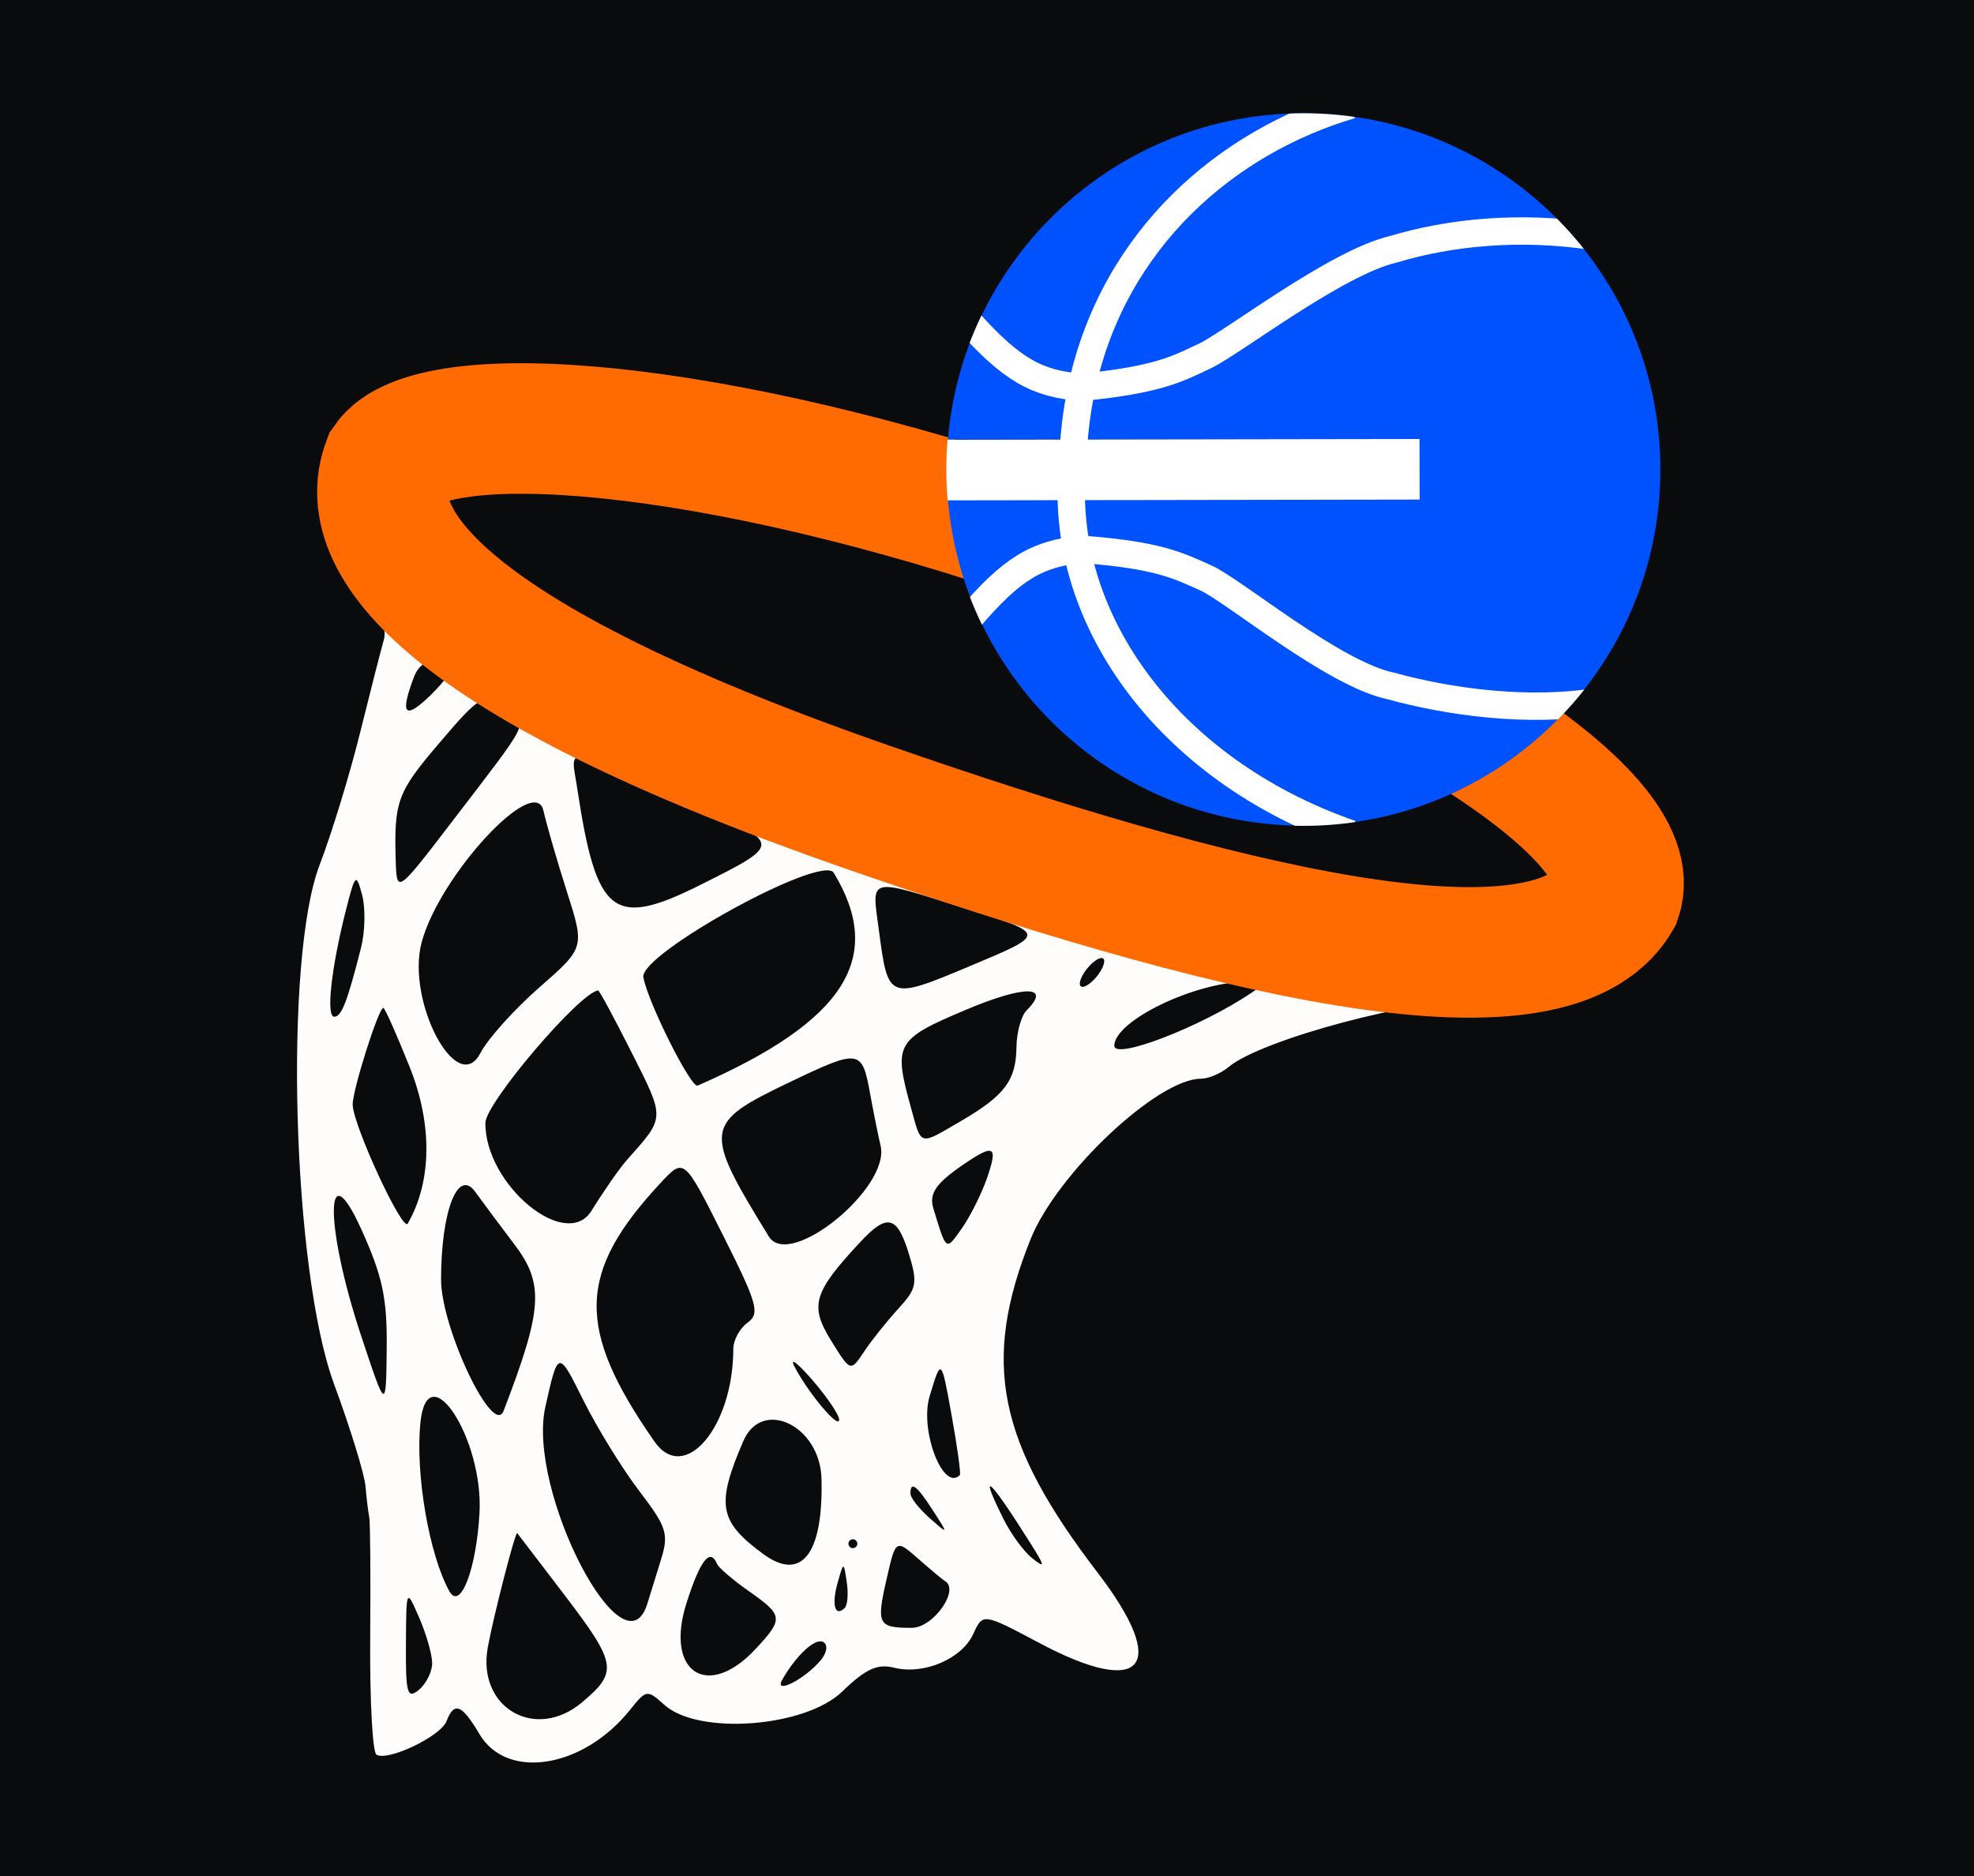 <svg width="7424" height="7056" viewBox="0 0 7424 7056" fill="none" xmlns="http://www.w3.org/2000/svg">
<rect width="7424" height="7056" fill="#0A0B0D"/>
<path fill-rule="evenodd" clip-rule="evenodd" d="M1551.71 1458.5C1195.72 1565.82 1111.81 1897.6 1361.31 2211.52C1429.79 2297.73 1456.48 2361.29 1443.35 2407.05C1432.69 2444.36 1392.32 2602.29 1353.65 2758.02C1315 2913.74 1246.85 3136.19 1202.25 3252.35C1066.41 3605.97 1099.05 4779.81 1256.58 5206.36C1317.47 5371.24 1370.53 5543.63 1374.5 5589.43C1378.46 5635.23 1384.82 5687.7 1388.65 5706.02C1392.49 5724.34 1394.12 5929.13 1392.25 6161.08C1390.42 6393.05 1401.01 6590.32 1415.84 6599.48C1458.24 6625.69 1657.51 6530.46 1679.32 6473.56C1708.1 6398.61 1736.92 6409.91 1803.21 6522.13C1906.67 6697.31 2194.44 6650.54 2370.26 6429.99C2430.35 6354.58 2434.45 6354.01 2498.67 6412.14C2625.82 6527.19 3028.24 6497.08 3167.55 6362.07C3255.19 6277.13 3299.69 6256.61 3362.25 6272.3C3474.24 6300.41 3617.64 6239.26 3660.55 6145.12C3696.36 6066.54 3696.36 6066.54 3910.11 6180.06C4300.61 6387.39 4399.05 6268.47 4128.83 5915.88C3751.42 5423.48 3690.83 5123.28 3875.6 4661.43C3974.57 4414.13 4353.21 4057.14 4516.57 4057.14C4544.88 4057.14 4591.72 4037.32 4620.63 4013.1C4743.61 3910.17 5316.06 3757.01 5563.99 3760.74C6375.94 3772.96 6563.65 3234.73 5923.85 2729C4930.85 1944.1 2390.11 1205.77 1551.71 1458.5ZM2774.52 1922.38C3907.78 2140.57 5387.28 2761.88 5778.28 3183.79C6124.18 3557.04 4454.48 3303.71 3157.59 2786.2C2245.87 2422.38 1464.07 1906.53 1733.55 1846.6C1870.53 1816.12 2436.81 1857.36 2774.52 1922.38ZM1691.92 2522.61C1691.92 2535.77 1654.44 2581.74 1608.64 2624.77C1520.37 2707.68 1504.81 2683.17 1557.61 2544.29C1586.72 2467.68 1691.92 2450.69 1691.92 2522.61ZM1910.4 2672.77C1984.52 2727.84 1997.61 2701.82 1700.24 3089.96C1492.05 3361.71 1492.05 3361.71 1488.22 3234.76C1481.59 3015.44 1494.98 2978.93 1647.88 2799.65C1812.43 2606.65 1817.83 2604.05 1910.4 2672.77ZM2624.62 3030.56C2941.07 3174.4 2941.07 3174.4 2635.11 3327.56C2305.83 3492.45 2243.21 3443.58 2170.99 2965.38C2145.97 2799.65 2103.17 2793.53 2624.62 3030.56ZM2043.98 3049.49C2055.1 3099.88 2094.61 3236.33 2131.75 3352.71C2199.27 3564.3 2199.27 3564.3 2027.99 3714.13C1933.79 3796.55 1834.25 3907.44 1806.77 3960.57C1719.56 4129.19 1526.63 3765.47 1585.85 3544.05C1653.14 3292.45 2012.07 2904.98 2043.98 3049.49ZM3135.54 3282.66C3329.77 3602.21 3177.01 3841.12 2623.88 4082.95C2599.07 4093.81 2436.28 3769.3 2419.66 3675.73C2404.03 3587.89 3091.57 3210.34 3135.54 3282.66ZM1357.84 3564.54C1305.94 3768.73 1284.49 3823.96 1257.08 3823.96C1225.73 3823.96 1245.49 3642.32 1300.41 3425.56C1335.92 3285.46 1339.42 3282.06 1361.87 3366C1374.96 3414.94 1373.13 3504.28 1357.84 3564.54ZM3638.36 3419.17C3935.93 3512.64 3935.93 3512.64 3655.02 3630.49C3339.67 3762.77 3340.46 3763.07 3305.22 3497.41C3278.41 3295.25 3258.75 3299.88 3638.36 3419.17ZM4123.6 3674.06C4100.05 3702.44 4073.3 3718.13 4064.14 3708.97C4054.98 3699.81 4066.74 3669.13 4090.29 3640.75C4113.84 3612.37 4140.59 3596.68 4149.75 3605.84C4158.91 3615 4147.15 3645.68 4123.6 3674.06ZM3860.85 3800.21C3840.49 3820.6 3823.34 3883.02 3822.74 3938.88C3821.44 4063.2 3778.03 4120.86 3613.71 4216.49C3454.29 4309.3 3466.71 4312.66 3425.84 4165.4C3359.39 3926.09 3368.95 3909.07 3632.27 3798.08C3853.78 3704.71 3955.41 3705.67 3860.85 3800.21ZM4705.64 3734.72C4513.44 3863.4 4189.62 3987.98 4190.72 3932.85C4192.59 3838.88 4491.18 3694.41 4688.98 3691.82C4768.1 3690.75 4768.76 3692.45 4705.64 3734.72ZM2376.15 3959.93C2502.03 4209.9 2502.47 4200.14 2358.13 4362.2C2330.65 4393.04 2270.69 4479.05 2224.89 4553.27C2129.22 4708.33 1823.96 4456.13 1825.49 4223.29C1825.96 4148.87 2178.59 3734.52 2249.44 3725.09C2253.8 3724.49 2310.83 3830.19 2376.15 3959.93ZM1540.49 4012.57C1626.96 4228.59 1624.4 4444.01 1533.46 4602C1514.34 4635.24 1327.8 4232.25 1326.43 4154.67C1325.46 4100.97 1423.73 3790.65 1441.69 3790.65C1447.15 3790.65 1491.65 3890.52 1540.49 4012.57ZM3272.68 4115.06C3285.17 4183.98 3302.72 4271.12 3311.75 4308.76C3349.66 4467.39 2969.12 4776.85 2891.5 4650.53C2643.34 4246.74 2646.1 4225.39 2966.68 4071.73C3233.77 3943.75 3241.83 3944.88 3272.68 4115.06ZM3711.61 4431.88C3690.86 4491.41 3648.19 4576.45 3616.78 4620.85C3556.92 4705.4 3559.65 4707.36 3510.45 4545.44C3493.33 4489.11 3519.24 4451 3623.04 4379.98C3739.63 4300.2 3754.45 4308.9 3711.61 4431.88ZM2811.32 4974.75C2781.91 4996.23 2757.86 5040.24 2757.86 5072.51C2757.86 5367.35 2574.18 5583.63 2461.33 5421.68C2164.8 4996.23 2170.12 4785.81 2486.11 4447.34C2572.75 4354.53 2572.75 4354.53 2718.75 4645.1C2848.96 4904.26 2858.99 4939.9 2811.32 4974.75ZM1454.31 5073.11C1451.78 5306.29 1451.78 5306.29 1357.91 5023.15C1220.9 4609.89 1221.57 4320.42 1358.81 4623.42C1438.85 4800.16 1456.41 4882.74 1454.31 5073.11ZM1933.42 4678.71C2047.37 4828.48 2041.48 4922.45 1894.05 5306.19C1855.04 5407.69 1658.54 4994.5 1658.81 4811.52C1659.14 4553.67 1722.3 4392.11 1787.38 4482.61C1817.33 4524.25 1883.05 4612.49 1933.42 4678.71ZM3417.65 4714.09C3452.02 4826.11 3448.23 4846.17 3378.37 4922.28C3335.83 4968.58 3278.01 5041.07 3249.86 5083.31C3198.66 5160.15 3198.66 5160.15 3124.91 5040.8C3044 4909.92 3058.92 4860.56 3237.13 4669.55C3336.53 4563.03 3374.11 4572.32 3417.65 4714.09ZM2403.7 5607.12C2507.63 5743.19 2515.92 5769.34 2485.98 5865.51C2467.66 5924.37 2444.64 5998.72 2434.81 6030.8C2347.87 6314.87 1980.32 5606.62 2051.04 5291.23C2099.24 5076.34 2099.24 5076.34 2193.64 5266.02C2245.57 5370.34 2340.11 5523.81 2403.7 5607.12ZM3155.96 5339.6C3156.12 5377.87 3039.3 5238.87 2987.94 5139.73C2968.98 5103.09 2999 5125.58 3054.63 5189.7C3110.25 5253.82 3155.86 5321.28 3155.96 5339.6ZM3609.95 5547.66C3547.36 5612.25 3457.82 5379.21 3496.19 5251.59C3539.86 5106.42 3539.86 5106.42 3578.87 5322.94C3600.32 5442.03 3614.31 5543.16 3609.95 5547.66ZM1803.27 5692.16C1790.98 5903.52 1731.26 6058.24 1690.22 5984.96C1613.97 5848.69 1561.24 5541.36 1581.26 5349.83C1608.61 5088.04 1819.5 5413.18 1803.27 5692.16ZM3089.57 5561.92C3096.6 5844.36 3014.49 5950.52 2870.65 5844.82C2703.43 5721.91 2692.44 5659.75 2795.5 5420.18C2865.92 5256.49 3084.61 5361.88 3089.57 5561.92ZM3508.68 5681.03C3567.64 5772.64 3567.64 5772.64 3495.86 5709.18C3456.39 5674.27 3424.07 5633.07 3424.07 5617.58C3424.07 5568.71 3447.89 5586.56 3508.68 5681.03ZM3876.4 5805.95C3930.66 5892.22 3931.43 5899.72 3882.2 5860.75C3850.85 5835.9 3802.39 5769.91 3774.54 5714.05C3677.07 5518.71 3720.37 5557.75 3876.4 5805.95ZM2121.02 5996.29C2320.29 6257.64 2325.32 6287.89 2189.01 6402.58C2012.96 6550.74 1793.05 6422.3 1834.55 6195.59C1856.27 6076.97 1938.52 5757.98 1945.24 5766.21C1948.14 5769.74 2027.26 5873.27 2121.02 5996.29ZM3224.21 5805.95C3224.21 5815.11 3216.72 5822.6 3207.55 5822.6C3198.39 5822.6 3190.9 5815.11 3190.9 5805.95C3190.9 5796.79 3198.39 5789.29 3207.55 5789.29C3216.72 5789.29 3224.21 5796.79 3224.21 5805.95ZM3552.99 5945.95C3611.61 5978.2 3510.25 6122.4 3429 6122.4C3301.66 6122.4 3295.3 6109.94 3334.64 5937.99C3368.88 5788.43 3368.88 5788.43 3454.75 5863.81C3502.02 5905.28 3546.23 5942.26 3552.99 5945.95ZM2696.8 5882.1C2702.9 5896.49 2756.59 5942.49 2816.15 5984.3C2945.97 6075.47 2947.46 6087.79 2842.74 6200.82C2661.26 6396.62 2498.74 6289.29 2582.08 6028.67C2633.74 5867.17 2670.52 5820.17 2696.8 5882.1ZM3176.94 6047.55C3140.63 6083.83 3126.88 6036.36 3149.89 5954.38C3172.88 5872.57 3172.88 5872.57 3184.57 5950.38C3191.03 5993.19 3187.57 6036.89 3176.94 6047.55ZM1625.29 6255.38C1625.29 6287.69 1602.81 6332.76 1575.33 6355.58C1531.79 6391.72 1525.53 6369.77 1526.66 6184.76C1527.96 5972.5 1527.96 5972.5 1576.63 6084.59C1603.41 6146.22 1625.29 6223.1 1625.29 6255.38ZM3087 6243.79C3027.34 6315.64 2908.52 6375.9 2942.1 6317.27C2995.8 6223.47 3067.68 6157.98 3097.03 6176.13C3114.32 6186.79 3109.95 6216.1 3087 6243.79Z" fill="black"/>
<path fill-rule="evenodd" clip-rule="evenodd" d="M1551.71 1458.5C1195.72 1565.82 1111.81 1897.6 1361.31 2211.52C1429.79 2297.73 1456.48 2361.29 1443.35 2407.05C1432.69 2444.36 1392.32 2602.29 1353.65 2758.02C1315 2913.74 1246.85 3136.19 1202.25 3252.35C1066.41 3605.97 1099.05 4779.81 1256.58 5206.36C1317.47 5371.24 1370.53 5543.63 1374.5 5589.43C1378.46 5635.23 1384.82 5687.7 1388.65 5706.02C1392.49 5724.34 1394.12 5929.13 1392.25 6161.08C1390.42 6393.05 1401.01 6590.32 1415.84 6599.48C1458.24 6625.69 1657.51 6530.46 1679.32 6473.56C1708.1 6398.61 1736.92 6409.91 1803.21 6522.13C1906.67 6697.31 2194.44 6650.54 2370.26 6429.99C2430.35 6354.58 2434.45 6354.01 2498.67 6412.14C2625.82 6527.19 3028.24 6497.08 3167.55 6362.07C3255.19 6277.13 3299.69 6256.61 3362.25 6272.3C3474.24 6300.41 3617.64 6239.26 3660.55 6145.12C3696.36 6066.54 3696.36 6066.54 3910.11 6180.06C4300.61 6387.39 4399.05 6268.47 4128.83 5915.88C3751.42 5423.48 3690.83 5123.28 3875.6 4661.43C3974.57 4414.13 4353.21 4057.14 4516.57 4057.14C4544.88 4057.14 4591.72 4037.32 4620.63 4013.1C4743.61 3910.17 5316.06 3757.01 5563.99 3760.74C6375.94 3772.96 6563.65 3234.73 5923.85 2729C4930.85 1944.1 2390.11 1205.77 1551.71 1458.5ZM2774.52 1922.38C3907.78 2140.57 5387.28 2761.88 5778.28 3183.79C6124.18 3557.04 4454.48 3303.71 3157.59 2786.2C2245.87 2422.38 1464.07 1906.53 1733.55 1846.6C1870.53 1816.12 2436.81 1857.36 2774.52 1922.38ZM1691.92 2522.61C1691.92 2535.77 1654.44 2581.74 1608.64 2624.77C1520.37 2707.68 1504.81 2683.17 1557.61 2544.29C1586.72 2467.68 1691.92 2450.69 1691.92 2522.61ZM1910.4 2672.77C1984.52 2727.84 1997.61 2701.82 1700.24 3089.96C1492.05 3361.71 1492.05 3361.71 1488.22 3234.76C1481.59 3015.44 1494.98 2978.93 1647.88 2799.65C1812.43 2606.65 1817.83 2604.05 1910.4 2672.77ZM2624.62 3030.56C2941.07 3174.4 2941.07 3174.4 2635.11 3327.56C2305.83 3492.45 2243.21 3443.58 2170.99 2965.38C2145.97 2799.65 2103.17 2793.53 2624.62 3030.56ZM2043.98 3049.49C2055.1 3099.88 2094.61 3236.33 2131.75 3352.71C2199.27 3564.3 2199.27 3564.3 2027.99 3714.13C1933.79 3796.55 1834.25 3907.44 1806.77 3960.57C1719.56 4129.19 1526.63 3765.47 1585.85 3544.05C1653.14 3292.45 2012.07 2904.98 2043.98 3049.49ZM3135.54 3282.66C3329.77 3602.21 3177.01 3841.12 2623.88 4082.95C2599.07 4093.81 2436.28 3769.3 2419.66 3675.73C2404.03 3587.89 3091.57 3210.34 3135.54 3282.66ZM1357.84 3564.54C1305.94 3768.73 1284.49 3823.96 1257.08 3823.96C1225.73 3823.96 1245.49 3642.32 1300.41 3425.56C1335.92 3285.46 1339.42 3282.06 1361.87 3366C1374.96 3414.94 1373.13 3504.28 1357.84 3564.54ZM3638.36 3419.17C3935.93 3512.64 3935.93 3512.64 3655.02 3630.49C3339.67 3762.77 3340.46 3763.07 3305.22 3497.41C3278.41 3295.25 3258.75 3299.88 3638.36 3419.17ZM4123.6 3674.06C4100.05 3702.44 4073.3 3718.13 4064.14 3708.97C4054.98 3699.81 4066.74 3669.13 4090.29 3640.75C4113.84 3612.37 4140.59 3596.68 4149.75 3605.84C4158.91 3615 4147.15 3645.68 4123.6 3674.06ZM3860.85 3800.21C3840.49 3820.6 3823.34 3883.02 3822.74 3938.88C3821.44 4063.2 3778.03 4120.86 3613.71 4216.49C3454.29 4309.3 3466.71 4312.66 3425.84 4165.4C3359.39 3926.09 3368.95 3909.07 3632.27 3798.08C3853.78 3704.71 3955.41 3705.67 3860.85 3800.21ZM4705.64 3734.72C4513.44 3863.4 4189.62 3987.98 4190.72 3932.85C4192.59 3838.88 4491.18 3694.41 4688.98 3691.82C4768.1 3690.75 4768.76 3692.45 4705.64 3734.72ZM2376.15 3959.93C2502.03 4209.9 2502.47 4200.14 2358.13 4362.2C2330.65 4393.04 2270.69 4479.05 2224.89 4553.27C2129.22 4708.33 1823.96 4456.13 1825.49 4223.29C1825.96 4148.87 2178.59 3734.52 2249.44 3725.09C2253.8 3724.49 2310.83 3830.19 2376.15 3959.93ZM1540.49 4012.57C1626.96 4228.59 1624.4 4444.01 1533.46 4602C1514.34 4635.24 1327.8 4232.25 1326.43 4154.67C1325.46 4100.97 1423.73 3790.65 1441.69 3790.65C1447.15 3790.65 1491.65 3890.52 1540.49 4012.57ZM3272.68 4115.06C3285.17 4183.98 3302.72 4271.12 3311.75 4308.76C3349.66 4467.39 2969.12 4776.85 2891.5 4650.53C2643.34 4246.74 2646.1 4225.39 2966.68 4071.73C3233.77 3943.75 3241.83 3944.88 3272.68 4115.06ZM3711.61 4431.88C3690.86 4491.41 3648.19 4576.45 3616.78 4620.85C3556.92 4705.4 3559.65 4707.36 3510.45 4545.44C3493.33 4489.11 3519.24 4451 3623.04 4379.98C3739.63 4300.2 3754.45 4308.9 3711.61 4431.88ZM2811.32 4974.75C2781.91 4996.23 2757.86 5040.24 2757.86 5072.51C2757.86 5367.35 2574.18 5583.63 2461.33 5421.68C2164.8 4996.23 2170.12 4785.81 2486.11 4447.34C2572.75 4354.53 2572.75 4354.53 2718.75 4645.1C2848.96 4904.26 2858.99 4939.9 2811.32 4974.75ZM1454.31 5073.11C1451.78 5306.29 1451.78 5306.29 1357.91 5023.15C1220.9 4609.89 1221.57 4320.42 1358.81 4623.42C1438.85 4800.16 1456.41 4882.74 1454.31 5073.11ZM1933.42 4678.71C2047.37 4828.48 2041.48 4922.45 1894.05 5306.19C1855.04 5407.69 1658.54 4994.5 1658.81 4811.52C1659.14 4553.67 1722.3 4392.11 1787.38 4482.61C1817.33 4524.25 1883.05 4612.49 1933.42 4678.71ZM3417.65 4714.09C3452.02 4826.11 3448.23 4846.17 3378.37 4922.28C3335.83 4968.58 3278.01 5041.07 3249.86 5083.31C3198.66 5160.15 3198.66 5160.15 3124.91 5040.8C3044 4909.92 3058.92 4860.56 3237.13 4669.55C3336.53 4563.03 3374.11 4572.32 3417.65 4714.09ZM2403.7 5607.12C2507.63 5743.19 2515.92 5769.34 2485.98 5865.51C2467.66 5924.37 2444.64 5998.72 2434.81 6030.8C2347.87 6314.87 1980.32 5606.62 2051.04 5291.23C2099.24 5076.34 2099.24 5076.34 2193.64 5266.02C2245.57 5370.34 2340.11 5523.81 2403.7 5607.12ZM3155.96 5339.6C3156.12 5377.87 3039.3 5238.87 2987.94 5139.73C2968.98 5103.09 2999 5125.58 3054.63 5189.7C3110.25 5253.82 3155.86 5321.28 3155.96 5339.6ZM3609.95 5547.66C3547.36 5612.25 3457.82 5379.21 3496.19 5251.59C3539.86 5106.42 3539.86 5106.42 3578.87 5322.94C3600.32 5442.03 3614.31 5543.16 3609.95 5547.66ZM1803.27 5692.16C1790.98 5903.52 1731.26 6058.24 1690.22 5984.96C1613.97 5848.69 1561.24 5541.36 1581.26 5349.83C1608.61 5088.04 1819.5 5413.18 1803.27 5692.16ZM3089.57 5561.92C3096.6 5844.36 3014.49 5950.52 2870.65 5844.82C2703.43 5721.91 2692.44 5659.75 2795.5 5420.18C2865.92 5256.49 3084.61 5361.88 3089.57 5561.92ZM3508.68 5681.03C3567.64 5772.64 3567.64 5772.64 3495.86 5709.18C3456.39 5674.27 3424.07 5633.07 3424.07 5617.58C3424.07 5568.71 3447.89 5586.56 3508.68 5681.03ZM3876.4 5805.95C3930.66 5892.22 3931.43 5899.72 3882.2 5860.75C3850.85 5835.9 3802.39 5769.91 3774.54 5714.05C3677.07 5518.71 3720.37 5557.75 3876.4 5805.95ZM2121.02 5996.29C2320.29 6257.64 2325.32 6287.89 2189.01 6402.58C2012.96 6550.74 1793.05 6422.3 1834.55 6195.59C1856.27 6076.97 1938.52 5757.98 1945.24 5766.21C1948.14 5769.74 2027.26 5873.27 2121.02 5996.29ZM3224.21 5805.95C3224.21 5815.11 3216.72 5822.6 3207.55 5822.6C3198.39 5822.6 3190.9 5815.11 3190.9 5805.95C3190.9 5796.79 3198.39 5789.29 3207.55 5789.29C3216.72 5789.29 3224.21 5796.79 3224.21 5805.95ZM3552.99 5945.95C3611.61 5978.2 3510.25 6122.4 3429 6122.4C3301.66 6122.4 3295.3 6109.94 3334.64 5937.99C3368.88 5788.43 3368.88 5788.43 3454.75 5863.81C3502.02 5905.28 3546.23 5942.26 3552.99 5945.95ZM2696.8 5882.1C2702.9 5896.49 2756.59 5942.49 2816.15 5984.3C2945.97 6075.47 2947.46 6087.79 2842.74 6200.82C2661.26 6396.62 2498.74 6289.29 2582.08 6028.67C2633.74 5867.17 2670.52 5820.17 2696.8 5882.1ZM3176.94 6047.55C3140.63 6083.83 3126.88 6036.36 3149.89 5954.38C3172.88 5872.57 3172.88 5872.57 3184.57 5950.38C3191.03 5993.19 3187.57 6036.89 3176.94 6047.55ZM1625.29 6255.38C1625.29 6287.69 1602.81 6332.76 1575.33 6355.58C1531.79 6391.72 1525.53 6369.77 1526.66 6184.76C1527.96 5972.5 1527.96 5972.5 1576.63 6084.59C1603.41 6146.22 1625.29 6223.1 1625.29 6255.38ZM3087 6243.79C3027.34 6315.64 2908.52 6375.9 2942.1 6317.27C2995.8 6223.47 3067.68 6157.98 3097.03 6176.13C3114.32 6186.79 3109.95 6216.1 3087 6243.79Z" fill="#FFFCFC"/>
<path d="M6078.69 3375.66C5825.38 3814.43 4551.4 3483.71 3263.59 3036.14C1742.79 2507.6 1337.25 2060.66 1458.21 1741.85C1621.01 1505.11 2684.42 1585.05 3972.22 2032.61C5260.03 2480.18 6188.4 3059.97 6078.69 3375.66Z" stroke="#FF6B00" stroke-width="491"/>
<path d="M4902.4 3105.48C5643.61 3105.48 6244.48 2505.65 6244.48 1765.74C6244.48 1025.82 5643.61 426 4902.4 426C4199.19 426 3622.29 965.904 3565 1653.12H5338.92V1878.35H3565C3622.29 2565.57 4199.19 3105.48 4902.4 3105.48Z" fill="#0052FF"/>
<mask id="mask0_113_484" style="mask-type:alpha" maskUnits="userSpaceOnUse" x="3559" y="426" width="2686" height="2680">
<ellipse cx="4902" cy="1766" rx="1343" ry="1340" fill="#D9D9D9"/>
</mask>
<g mask="url(#mask0_113_484)">
<path d="M5080.9 3136.47C4378.46 2892.01 3975.1 2307.64 4034.72 1746.54C4036.98 1644.81 4048.55 1548.15 4068.26 1456.71M5080.9 395.041C4614.75 532.683 4188.92 897.012 4068.26 1456.71M4068.26 1456.71C3899.38 1444.25 3803.92 1390.21 3637.59 1204.23M4068.26 1456.71C4357.33 1428.51 4430.94 1386.34 4532.72 1338.21C4634.5 1290.07 5025.92 986.824 5241.03 937.349C5451.87 873.831 5713.42 847.676 5986.17 888.242M3643.2 2328.41C3805.12 2138.59 3899.3 2082.33 4067.84 2065.92C4357.48 2087.34 4432.06 2127.77 4534.94 2173.51C4637.82 2219.25 5015.75 2535.86 5231.96 2580.29C5444.22 2638.85 5750.2 2683.27 6021.93 2636.33" stroke="white" stroke-width="103"/>
<path d="M5339 1765L3437 1768" stroke="white" stroke-width="228"/>
</g>
</svg>
